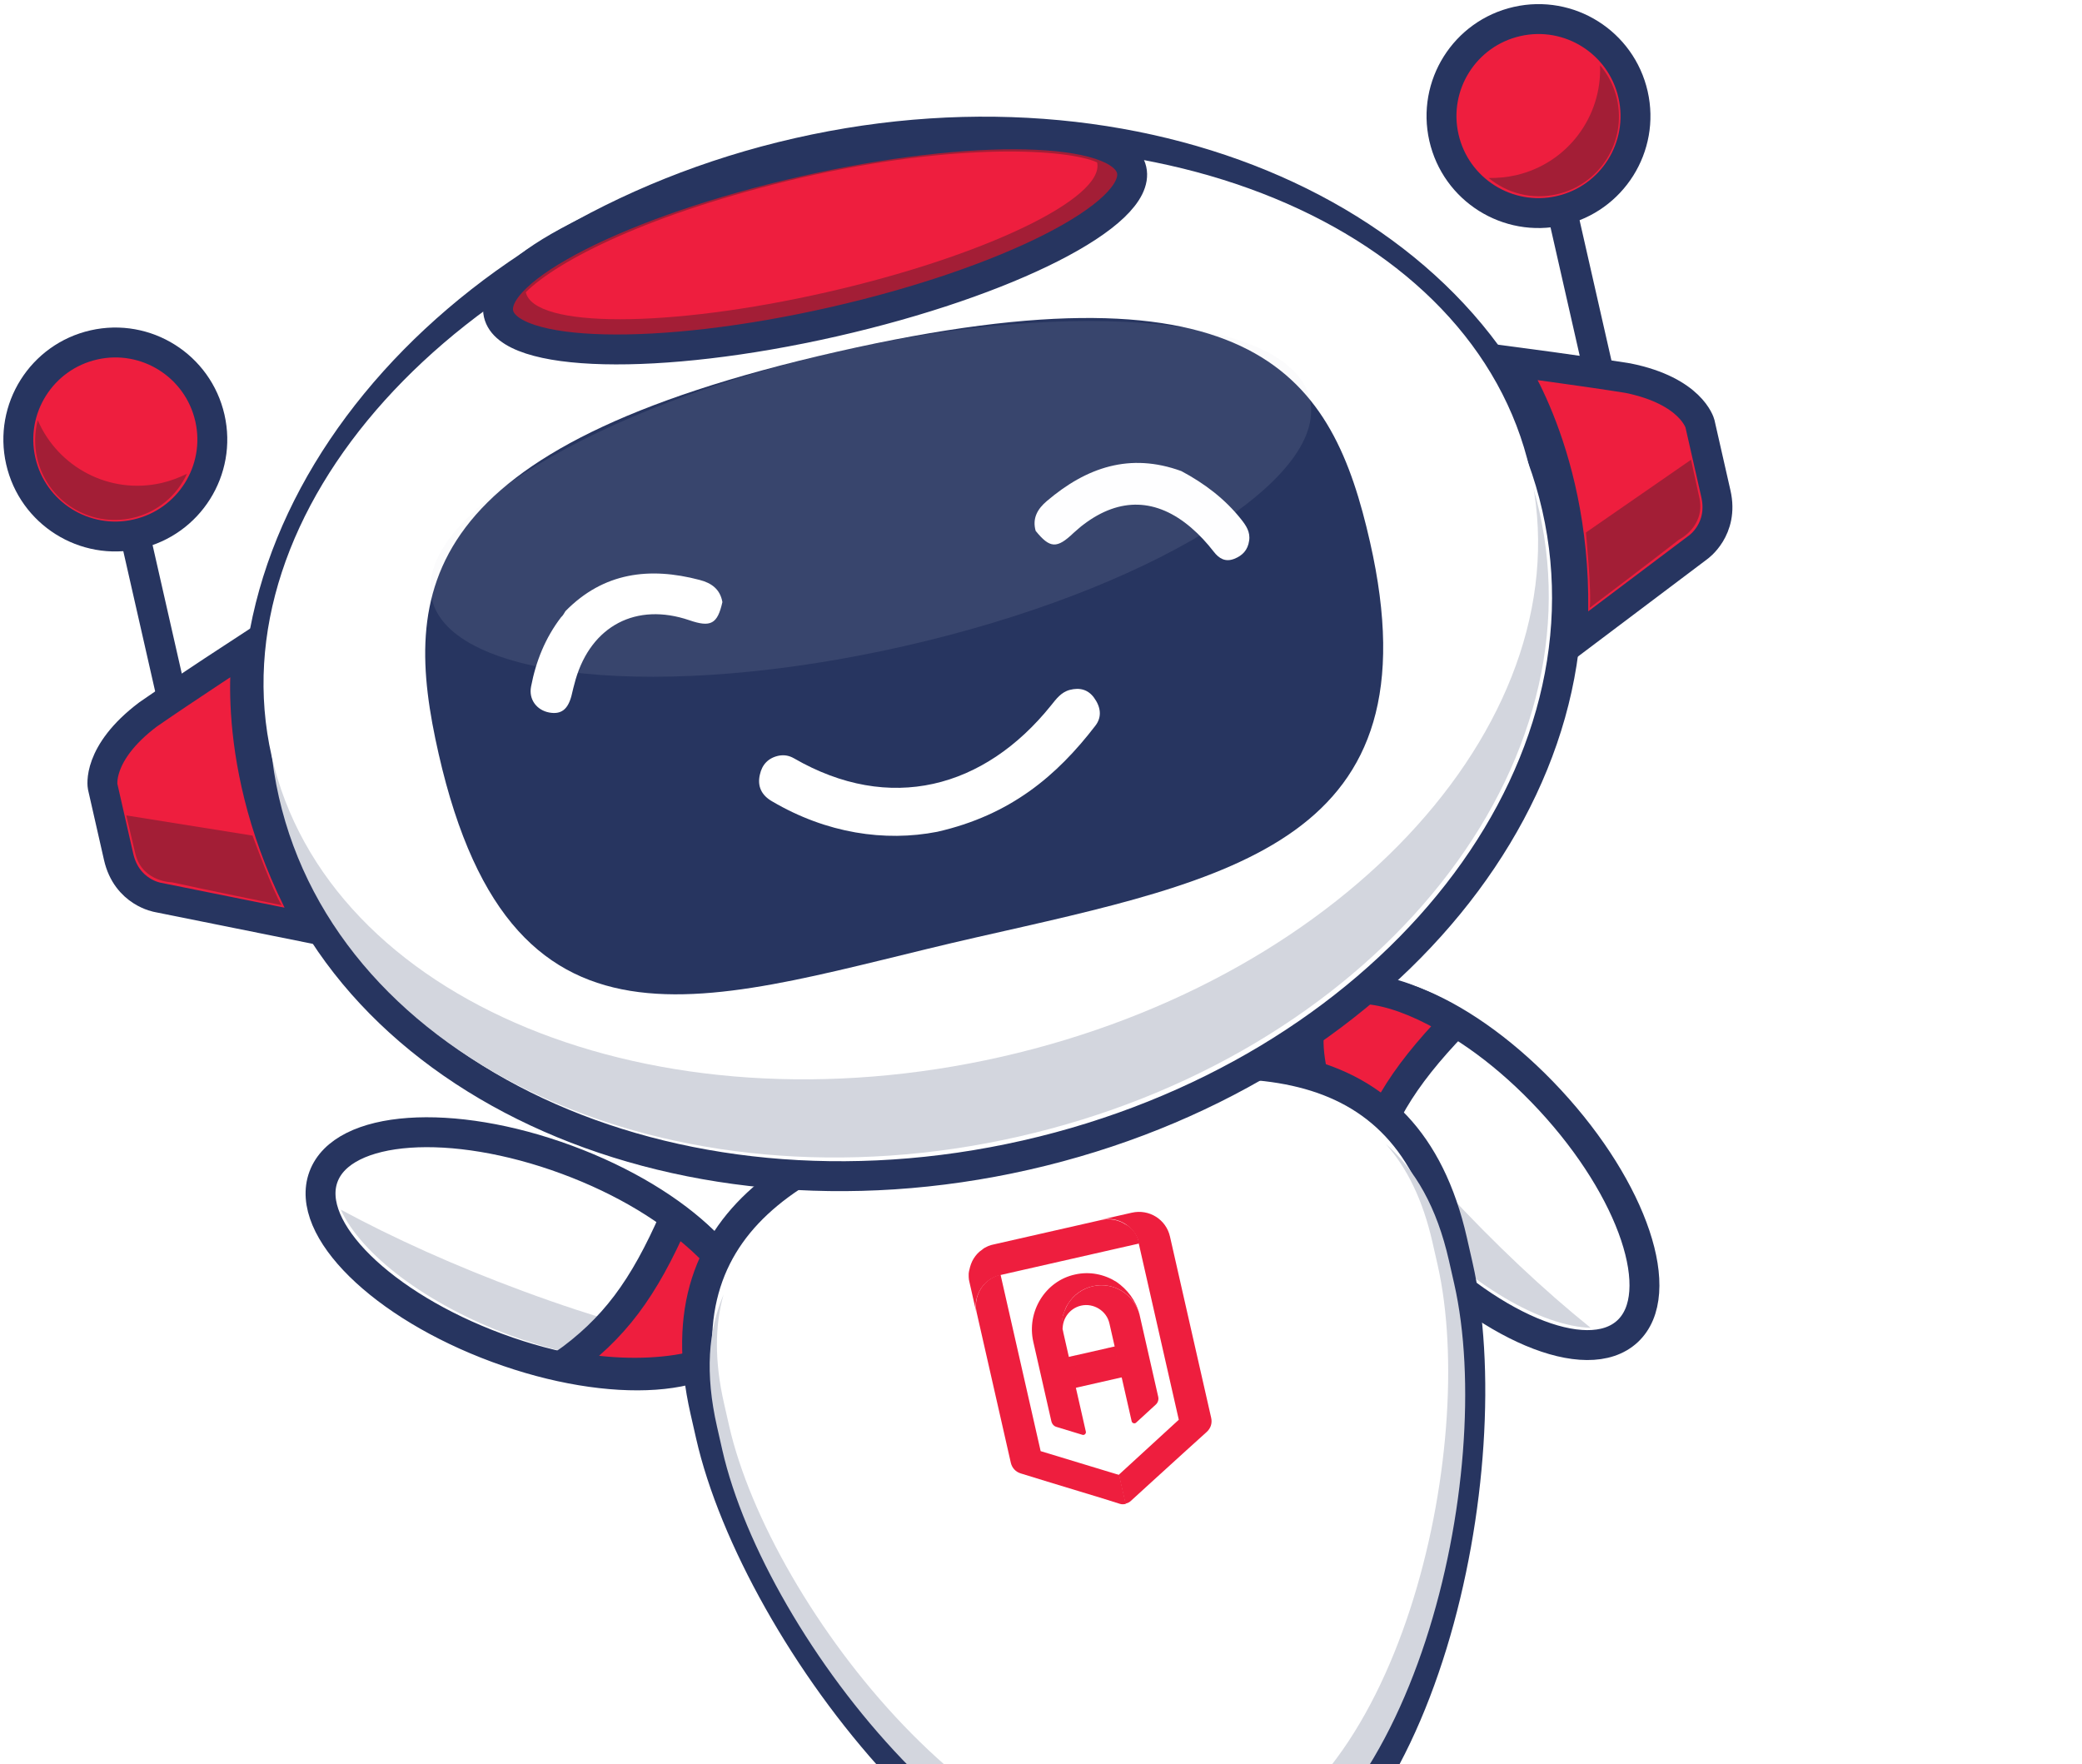 <svg width="347" height="294" viewBox="0 0 347 294" fill="none" xmlns="http://www.w3.org/2000/svg">
<g filter="url(#filter0_d_668_16414)">
<path d="M283.333 233.971C290.108 227.697 284.329 210.441 270.425 195.429C256.522 180.417 239.759 173.334 232.985 179.608C226.211 185.883 231.99 203.138 245.893 218.15C259.796 233.162 276.559 240.245 283.333 233.971Z" fill="white" stroke="#273560" stroke-width="4.985" stroke-miterlimit="10"/>
<path d="M252.987 210.523C244.375 201.202 236.974 191.947 231.295 183.498C230.822 191.694 236.659 204.095 247.009 215.3C257.214 226.366 268.995 233.088 277.208 233.386C269.473 227.169 261.218 219.419 252.987 210.523Z" fill="#D3D6DE"/>
<path d="M239.04 209.08C231.651 198.627 227.35 183.712 232.341 179.103C236.713 175.033 245.271 176.848 254.595 182.533C245.608 191.866 241.359 198.984 239.04 209.08Z" fill="#EE1E3E" stroke="#273560" stroke-width="4.985" stroke-miterlimit="10"/>
<path d="M94.968 236.729C114.163 243.814 132.316 242.535 135.514 233.873C138.711 225.21 125.742 212.445 106.546 205.36C87.35 198.275 69.197 199.554 66 208.216C62.803 216.879 75.772 229.644 94.968 236.729Z" fill="white" stroke="#273560" stroke-width="4.985" stroke-miterlimit="10"/>
<path d="M99.282 227.268C111.173 231.68 122.606 234.899 132.547 236.974C125.134 240.555 111.451 239.901 97.172 234.644C83.087 229.441 72.305 221.147 68.882 213.68C77.593 218.391 87.937 223.084 99.282 227.268Z" fill="#D3D6DE"/>
<path d="M105.95 239.566C118.42 242.381 133.878 240.629 136.216 234.289C138.273 228.686 133.34 221.431 124.542 215.052C119.356 226.906 114.436 233.579 105.95 239.566Z" fill="#EE1E3E" stroke="#273560" stroke-width="4.985" stroke-miterlimit="10"/>
<path d="M215.672 329.851L212.314 330.614C178.84 338.221 138.151 284.753 130.544 251.279L129.608 247.163C122.001 213.689 147.894 202.052 181.368 194.444L184.672 193.694C218.145 186.086 246.525 185.39 254.132 218.863L255.068 222.98C262.729 256.441 249.146 322.243 215.672 329.851Z" fill="white" stroke="#273560" stroke-width="4.985" stroke-miterlimit="10"/>
<path d="M243.073 202.752C246.599 206.736 249.233 212.061 250.833 219.103L251.683 222.84C258.601 253.28 245.194 313.346 213.454 320.559L210.312 321.273C178.572 328.487 140.522 280.115 133.604 249.675L132.755 245.937C131.167 238.95 131.229 232.955 132.686 227.839C130.118 233.834 129.586 241.018 131.593 249.847L132.479 253.747C139.631 285.216 178.954 335.178 211.723 327.731L214.973 326.993C247.742 319.545 261.609 257.495 254.457 226.026L253.571 222.126C251.565 213.297 247.98 207.049 243.073 202.752Z" fill="#D3D6DE"/>
<path d="M200.415 235.911L187.578 238.828L188.748 243.974L201.584 241.056L200.415 235.911Z" fill="#EE1E3E"/>
<path opacity="0.3" d="M191.294 243.403L190.125 238.258L191.425 237.962L191.294 243.403Z" fill="#EE1E3E"/>
<path opacity="0.3" d="M198.986 241.652L197.816 236.506L196.57 236.789L198.986 241.652Z" fill="#EE1E3E"/>
<path d="M202.088 231.493L205.128 244.872C205.239 245.359 205.067 245.854 204.737 246.157L201.438 249.185C201.204 249.409 200.776 249.279 200.702 248.954L196.997 232.65C196.75 231.567 196.108 230.745 195.244 230.2C194.38 229.656 193.306 229.445 192.277 229.679C190.219 230.146 188.909 232.153 189.256 234.181C189.244 234.127 189.231 234.073 189.219 234.019C189.194 233.911 189.17 233.802 189.145 233.694C189.133 233.64 189.121 233.586 189.108 233.532C189.096 233.477 189.084 233.423 189.071 233.369C189.059 233.315 189.047 233.261 189.034 233.207C189.01 233.098 189.039 232.978 189.015 232.869C189.002 232.815 188.99 232.761 189.032 232.694C189.02 232.64 189.007 232.586 189.049 232.52C189.037 232.465 189.079 232.399 189.066 232.345C189.054 232.291 189.096 232.224 189.084 232.17C189.089 231.941 189.148 231.7 189.207 231.459C189.195 231.404 189.249 231.392 189.236 231.338C189.236 231.338 189.224 231.284 189.278 231.271C189.266 231.217 189.308 231.151 189.308 231.151C189.367 230.909 189.48 230.656 189.593 230.402C189.635 230.336 189.677 230.269 189.665 230.215C189.778 229.962 189.933 229.642 190.101 229.376C190.979 227.98 192.432 226.852 194.22 226.446C197.632 225.67 201.064 227.739 202.002 231.114C202.027 231.222 202.063 231.385 202.088 231.493Z" fill="#EE1E3E"/>
<path d="M202.004 231.11C201.066 227.734 197.634 225.666 194.222 226.442C192.434 226.848 191.023 227.909 190.103 229.371C189.935 229.637 189.768 229.903 189.667 230.211C189.625 230.277 189.583 230.344 189.595 230.398C189.482 230.652 189.423 230.893 189.31 231.147C189.322 231.201 189.28 231.267 189.28 231.267C189.28 231.267 189.293 231.321 189.238 231.334L189.251 231.388C189.192 231.629 189.145 231.925 189.14 232.153C189.152 232.208 189.11 232.274 189.123 232.328C189.135 232.382 189.093 232.449 189.105 232.503C189.118 232.557 189.076 232.624 189.088 232.678C189.101 232.732 189.113 232.786 189.071 232.853C189.096 232.961 189.066 233.082 189.091 233.19C189.103 233.244 189.115 233.298 189.128 233.352C189.14 233.407 189.152 233.461 189.165 233.515C189.177 233.569 189.189 233.623 189.201 233.677C189.226 233.786 189.251 233.894 189.275 234.002C189.288 234.057 189.3 234.111 189.325 234.219L189.337 234.273C189.349 234.327 189.362 234.382 189.362 234.382L193.067 250.685C193.141 251.01 192.811 251.313 192.503 251.212L188.219 249.907C187.736 249.789 187.421 249.405 187.31 248.917L184.307 235.701C183.175 230.718 186.277 225.57 191.272 224.492C193.71 223.938 196.164 224.462 198.158 225.718C199.911 226.914 201.42 228.793 202.004 231.11Z" fill="#EE1E3E"/>
<path d="M198.626 257.903L199.721 262.724C199.396 262.798 199.059 262.817 198.751 262.716L195.807 261.791L186.69 259.021L182.219 257.645C181.362 257.384 180.756 256.724 180.559 255.857L174.873 230.833C174.552 229.425 174.853 227.989 175.564 226.859C176.276 225.729 177.44 224.838 178.849 224.518L185.533 253.929L198.626 257.903Z" fill="#EE1E3E"/>
<path d="M207.086 218.159L213.955 248.383C214.152 249.249 213.891 250.106 213.231 250.712L209.782 253.831L204.023 259.07L200.532 262.256C200.298 262.48 199.985 262.608 199.66 262.682L198.565 257.861L208.558 248.698L201.702 218.528C201.293 217.482 200.53 216.63 199.599 216.044C198.469 215.333 197.034 215.032 195.626 215.352L200.717 214.195C203.642 213.53 206.446 215.342 207.086 218.159Z" fill="#EE1E3E"/>
<path d="M201.754 218.517L201.939 219.33L178.811 224.586C177.402 224.906 176.238 225.797 175.526 226.927C174.815 228.058 174.514 229.493 174.834 230.901L173.665 225.756C173.603 225.485 173.542 225.214 173.547 224.985C173.522 224.877 173.564 224.81 173.539 224.702C173.532 224.419 173.537 224.19 173.596 223.948C173.638 223.882 173.613 223.774 173.655 223.707C173.79 223.05 174.034 222.368 174.369 221.836C174.746 221.238 175.201 220.735 175.748 220.383C175.79 220.317 175.898 220.292 175.94 220.226C176.132 220.068 176.39 219.953 176.595 219.849C176.703 219.825 176.745 219.758 176.853 219.733C177.112 219.618 177.383 219.556 177.599 219.507L195.636 215.408C197.044 215.088 198.48 215.388 199.61 216.1C200.636 216.607 201.345 217.471 201.754 218.517Z" fill="#EE1E3E"/>
<path d="M183.096 204.59C242.446 191.102 282.06 142.774 271.577 96.646C261.094 50.519 204.484 24.059 145.134 37.547C85.784 51.035 46.17 99.363 56.653 145.49C67.136 191.618 123.747 218.078 183.096 204.59Z" fill="white" stroke="#273560" stroke-width="4.985" stroke-miterlimit="10"/>
<path d="M181.881 201.508C239.884 188.326 278.721 141.628 268.626 97.206C258.53 52.783 203.325 27.458 145.322 40.64C87.318 53.822 48.481 100.519 58.576 144.942C68.672 189.364 123.877 214.69 181.881 201.508Z" fill="#D3D6DE"/>
<path d="M179.03 188.202C236.943 175.04 276.369 131.269 267.089 90.436C257.81 49.603 203.339 27.171 145.425 40.333C87.511 53.495 48.085 97.266 57.365 138.098C66.645 178.931 121.116 201.363 179.03 188.202Z" fill="white"/>
<path d="M150.969 65.73C180.105 59.108 202.369 47.775 200.697 40.416C199.024 33.057 174.049 32.459 144.912 39.081C115.776 45.703 93.512 57.036 95.184 64.395C96.857 71.754 121.832 72.351 150.969 65.73Z" fill="#A31E36" stroke="#273560" stroke-width="4.985" stroke-miterlimit="10"/>
<path d="M194.944 39.156C196.298 45.114 176.065 54.839 149.795 60.809C123.525 66.779 101.089 66.808 99.723 60.796C104.969 55.559 120.258 47.642 145.462 41.743C171.72 35.719 190.113 36.95 194.944 39.156Z" fill="#EE1E3E"/>
<path d="M240.426 102.416C251.775 152.356 217.59 158.587 174.692 168.336C131.793 178.085 97.771 193.051 85.191 137.695C78.999 110.451 81.235 86.702 151.594 70.712C221.954 54.722 234.234 75.172 240.426 102.416Z" fill="#273560"/>
<path opacity="0.1" d="M162.805 119.771C203.219 110.586 233.485 92.156 230.405 78.604C227.325 65.053 192.067 61.514 151.653 70.698C111.239 79.883 80.973 98.314 84.053 111.865C87.132 125.416 122.391 128.956 162.805 119.771Z" fill="#D3D6DE"/>
<path d="M168.295 150.715C159.567 152.414 149.842 150.978 140.767 145.635C139.064 144.655 138.273 143.183 138.734 141.199C139.093 139.522 140.142 138.372 141.942 138.02C142.875 137.865 143.653 138.03 144.438 138.478C160.37 147.674 176.117 143.526 187.263 129.657C188.107 128.611 188.927 127.456 190.377 127.07C192.044 126.634 193.437 127.001 194.432 128.37C195.505 129.835 195.833 131.526 194.641 133.05C188.223 141.401 180.482 147.945 168.295 150.715Z" fill="white"/>
<path d="M106.344 113.93C112.682 107.477 120.329 106.537 128.69 108.738C130.686 109.252 132.119 110.294 132.491 112.431C131.671 116.092 130.553 116.688 126.969 115.452C118.14 112.446 110.658 116.367 108.026 125.339C107.777 126.25 107.529 127.161 107.334 128.06C106.719 130.364 105.596 131.189 103.636 130.837C101.556 130.455 100.179 128.66 100.603 126.513C101.408 122.286 102.974 118.399 105.608 114.952C105.896 114.715 106.093 114.329 106.344 113.93Z" fill="white"/>
<path d="M184.7 100.561C184.112 98.473 185.008 96.902 186.586 95.575C193.175 89.977 200.41 87.478 208.981 90.6C212.804 92.636 216.239 95.216 218.954 98.643C219.754 99.658 220.513 100.738 220.279 102.216C220.057 103.747 219.188 104.685 217.775 105.234C216.307 105.795 215.256 105.18 214.365 104.015C213.237 102.563 212.026 101.243 210.61 100.027C204.881 95.12 198.741 94.92 192.714 99.48C192.126 99.898 191.616 100.413 191.04 100.886C188.233 103.574 187.076 103.495 184.7 100.561Z" fill="#FEFEFF"/>
<path d="M64.199 166.842L38.412 161.652C38.412 161.652 33.215 160.84 31.861 154.882C30.507 148.924 29.202 143.182 29.202 143.182C29.202 143.182 28.121 137.675 36.778 131.15C43.275 126.655 53.347 120.094 53.347 120.094C53.347 120.094 49.696 141.373 64.199 166.842Z" fill="#EE1E3E" stroke="#273560" stroke-width="4.985" stroke-miterlimit="10"/>
<path d="M33.141 147.984L54.183 151.348C54.183 151.348 57.657 160.868 59.041 162.946C47.757 160.669 40.743 159.13 40.743 159.13C40.743 159.13 35.893 159.093 34.672 154.472L33.141 147.984Z" fill="#A31E36"/>
<path d="M34.895 101.098C43.6 99.12 49.053 90.459 47.075 81.754C45.096 73.049 36.436 67.596 27.731 69.574C19.026 71.552 13.572 80.213 15.551 88.918C17.529 97.623 26.19 103.076 34.895 101.098Z" fill="#EE1E3E" stroke="#273560" stroke-width="4.985" stroke-miterlimit="10"/>
<path d="M38.991 92.59C30.325 94.559 21.76 89.955 18.384 82.121C17.87 84.118 17.784 86.245 18.276 88.411C19.901 95.561 27.014 100.039 34.163 98.415C38.334 97.467 41.574 94.68 43.255 91.051C41.921 91.696 40.508 92.245 38.991 92.59Z" fill="#A31E36"/>
<path d="M40.439 127.012L34.469 100.742" stroke="#273560" stroke-width="4.985" stroke-miterlimit="10"/>
<path d="M274.081 119.142L295.092 103.316C295.092 103.316 299.427 100.337 298.073 94.379C296.719 88.421 295.414 82.68 295.414 82.68C295.414 82.68 294.009 77.246 283.383 75.104C275.581 73.858 263.662 72.294 263.662 72.294C263.662 72.294 276.152 89.905 274.081 119.142Z" fill="#EE1E3E" stroke="#273560" stroke-width="4.985" stroke-miterlimit="10"/>
<path d="M293.934 88.708L276.412 100.836C276.412 100.836 277.394 110.923 277.044 113.394C286.235 106.464 291.895 102.045 291.895 102.045C291.895 102.045 296.253 99.915 295.357 95.22L293.934 88.708Z" fill="#A31E36"/>
<path d="M272.09 47.199C280.795 45.221 286.248 36.561 284.27 27.855C282.291 19.151 273.631 13.697 264.926 15.676C256.221 17.654 250.768 26.315 252.746 35.02C254.724 43.725 263.385 49.178 272.09 47.199Z" fill="#EE1E3E" stroke="#273560" stroke-width="4.985" stroke-miterlimit="10"/>
<path d="M264.709 41.301C273.375 39.332 279.109 31.478 278.767 22.954C280.094 24.533 281.091 26.414 281.583 28.58C283.208 35.73 278.73 42.843 271.58 44.468C267.409 45.415 263.283 44.303 260.198 41.757C261.626 41.774 263.192 41.646 264.709 41.301Z" fill="#A31E36"/>
<path d="M278.29 72.957L272.32 46.688" stroke="#273560" stroke-width="4.985" stroke-miterlimit="10"/>
</g>
<defs>
<filter id="filter0_d_668_16414" x="0.564" y="0.689" width="300.264" height="333.147" filterUnits="userSpaceOnUse" color-interpolation-filters="sRGB">
<feFlood flood-opacity="0" result="BackgroundImageFix"/>
<feColorMatrix in="SourceAlpha" type="matrix" values="0 0 0 0 0 0 0 0 0 0 0 0 0 0 0 0 0 0 127 0" result="hardAlpha"/>
<feOffset dx="-12.092" dy="-12.092"/>
<feComposite in2="hardAlpha" operator="out"/>
<feColorMatrix type="matrix" values="0 0 0 0 0 0 0 0 0 0 0 0 0 0 0 0 0 0 0.1 0"/>
<feBlend mode="normal" in2="BackgroundImageFix" result="effect1_dropShadow_668_16414"/>
<feBlend mode="normal" in="SourceGraphic" in2="effect1_dropShadow_668_16414" result="shape"/>
</filter>
</defs>
</svg>
